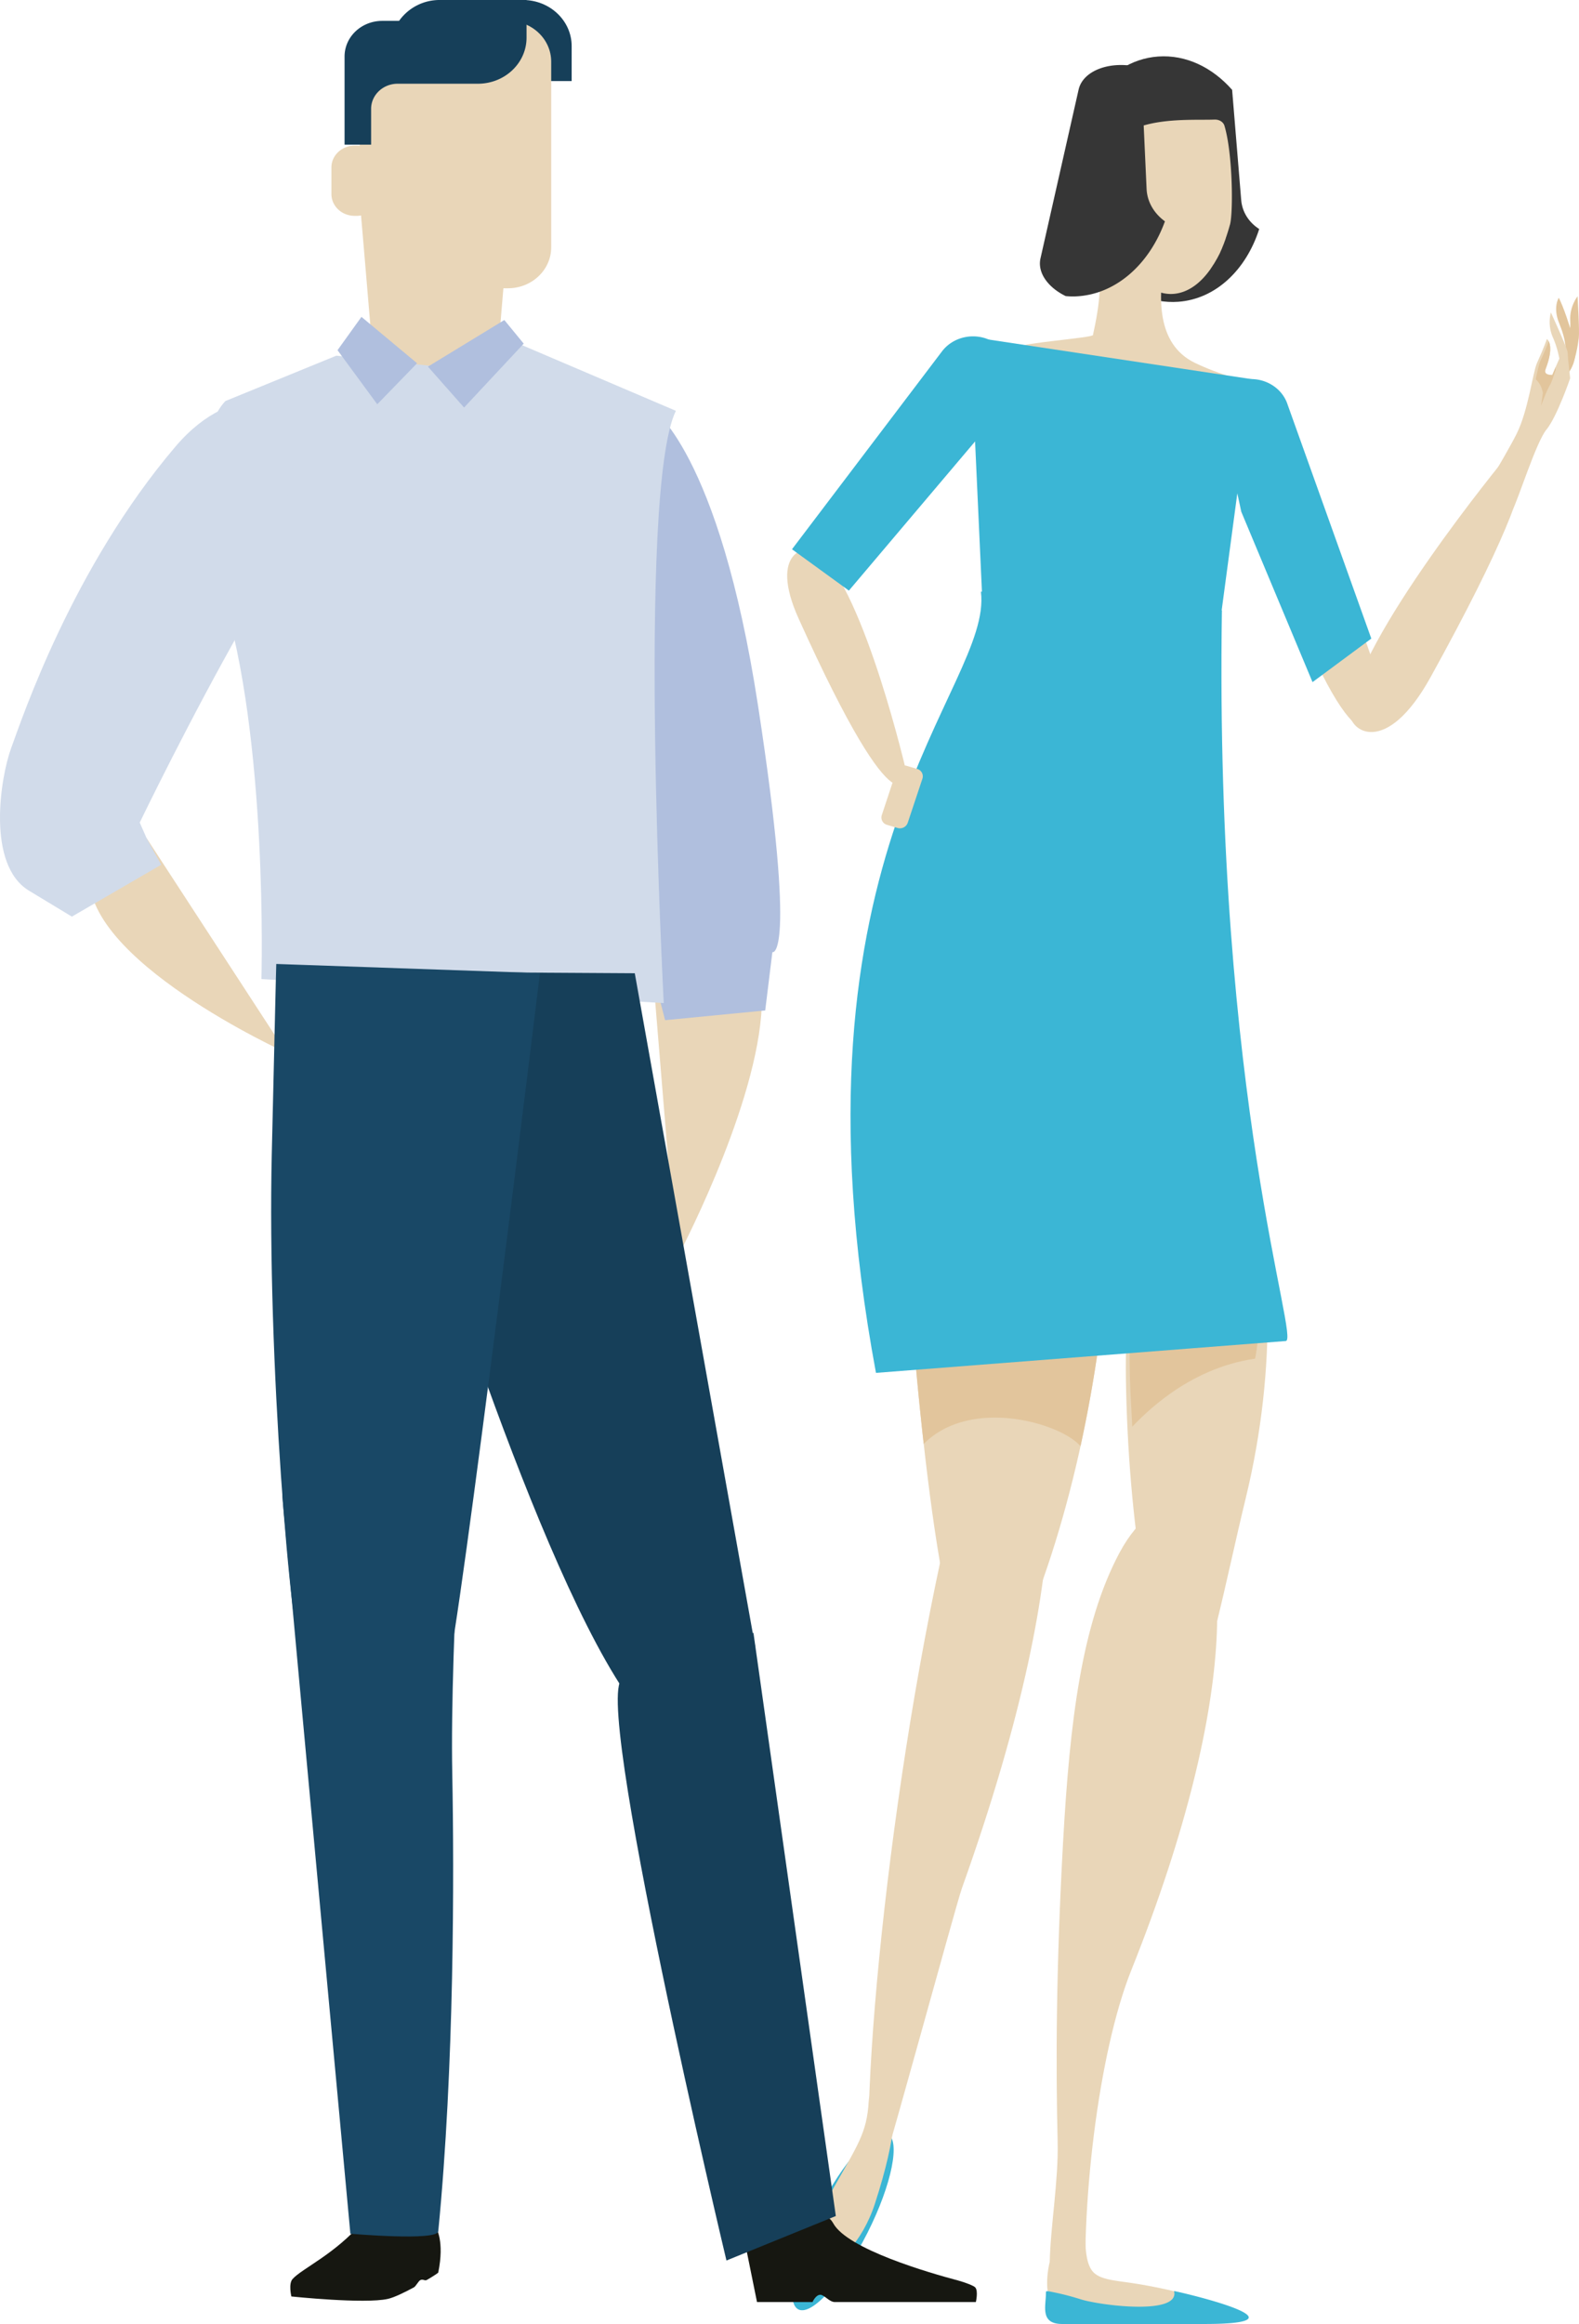 <?xml version="1.0" encoding="UTF-8"?> <svg xmlns="http://www.w3.org/2000/svg" viewBox="0 0 1498.51 2204"> <defs> <style>.cls-1{fill:#363636;}.cls-2{fill:#e9d6b8;}.cls-3{fill:#e2c59c;}.cls-4{fill:#3bb6d5;}.cls-5{fill:#b0bfde;}.cls-6{fill:#d1dbea;}.cls-7{fill:#163f59;}.cls-8{fill:#194866;}.cls-9{fill:#161711;}</style> </defs> <title>мама папа цвет</title> <g id="Слой_2" data-name="Слой 2"> <g id="Слой_1-2" data-name="Слой 1"> <g id="dizajn"> <path class="cls-1" d="M1177.92,189.6l-8.6-104.4c-18.7-21.2-43.7-33.5-70.3-31.6-51,3.7-88,58.9-82.8,123.1s51,113.2,102,109.5c35.7-2.6,64.5-30.5,76.8-69C1185.42,211.1,1178.82,201.2,1177.92,189.6Z"></path> <path class="cls-2" d="M1133.92,344.1c35.2,17,53.6,13.5,25.2,22.8-14.4,14.6-183-17.4-190.9-37.9-1.3-3.4,68.4-8.7,69-11.2,6.3-28.6,9.6-53,3.3-85.8.5-2.5,2.7-4.4,4.8-4.2,12.9,1.1,25.8,2.1,38.8,3.2,2.1.2,27.1,7.1,20.6,18.2C1099.92,280.6,1096.72,326,1133.92,344.1Z"></path> <path class="cls-2" d="M1152.12,250.1c.7-1.1,1.3-2.2,2-3.4.2-.3.4-.7.6-1,.8-1.4,1.5-2.8,2.3-4.3l.6-1.2c.5-1.1,1-2.3,1.5-3.4a15.39,15.39,0,0,0,.8-1.9c.4-1,.8-1.9,1.2-3a18,18,0,0,0,.8-2.1c.5-1.3,1-2.6,1.4-4,.3-1,.7-2,1-3s.6-1.8.9-2.8.6-1.9.9-2.9c.2-.8.5-1.6.7-2.5.2-.7.4-1.3.6-2v-.1c2.9-11.5,2.6-66.5-5.4-93.3-1-3.2-4.4-5.9-9.4-5.8-30.1,1.3-120.9-8.4-102.9,71.5v.1c0,.2.9,7,1.4,10.2,0,.3.1.5.1.8q.75,4.8,1.8,9.3c0,.2.1.4.1.6.7,3.1,1.4,6.1,2.2,9.1a.37.37,0,0,1,.1.3c10.5,37.7,31.6,63.6,55.9,63.5,14.2-.1,27.2-8.9,37.6-23.8h0a.76.76,0,0,0,.2-.4c.8-1.1,1.6-2.3,2.3-3.5A6.07,6.07,0,0,0,1152.12,250.1Z"></path> <path class="cls-3" d="M1480.92,351.9s6.2,3.2,9.1-1.1c4.9-7.3,7.6-24.3,8.3-30.4.8-6.8-1.2-39.4-1.2-39.4s-7.7,9.8-6.9,22.9C1491.32,323,1480.92,351.9,1480.92,351.9Z"></path> <path class="cls-3" d="M1481.92,347.5c6.5-10.7,4.4-24.8-2.2-40.9-6.3-15.2-.4-24.2-.4-24.2s5.2,9.4,12.4,34.1c2,6.9,3.8,14.6,3,21.6C1492.32,359.5,1465.12,375,1481.92,347.5Z"></path> <path class="cls-2" d="M1135.52,2179s-13.6-5.5-51.1-12.2c-22-3.9-38.6-3.8-46.5-11.6-13-12.8-4.7-53.3-11-51.9-31,6.7-42.7,76.3-24.6,84.9s120.3,5.5,128.7,4.9S1138.12,2177.2,1135.52,2179Z"></path> <path class="cls-2" d="M910.22,1403.7c4.3-17.3,8.7-34.2,13.2-51,14.9-24.6,27.8-37.7,37.7-36.1,37.2,6.1,70.1,143-48.3,474.3-6,16.7-84.1,304.6-85.3,297.7C812.72,2003.1,846.32,1659.5,910.22,1403.7Z"></path> <path class="cls-2" d="M948.62,901c29.6-4.6,29.9,11.6,50.3,52,40,79.2,61.1,196.1,44,320.3-20.1,145.5-62.4,272.1-112.1,351.6-28.6-68.4-41.9-150.6-52.6-241.6C844.92,1100.3,857.62,915,948.62,901Z"></path> <path class="cls-3" d="M978.52,1225.4a459.85,459.85,0,0,0-115.1-12.5c2.3,47.7,6.9,100.1,13.2,156.5,44.1-44.6,129.5-20.2,148.8,2.1,6.9-31.5,12.8-64.3,17.5-98.1,1.4-9.7,2.4-19.4,3.3-29.1Q1013.52,1233.8,978.52,1225.4Z"></path> <path class="cls-2" d="M777.12,524.2c43.9,37.9,83.6,210.2,83.6,210.2s-5.2,68.3-102.7-147.5C728.72,522.1,766.22,514.9,777.12,524.2Z"></path> <path class="cls-2" d="M1228.92,468.3c31.5,25.1,55.3,108,74.6,160.7,10.9,29.8,4.7,51.3,4.7,51.3s-15.8,67.2-89-123C1200.92,509.8,1217.12,458.9,1228.92,468.3Z"></path> <path class="cls-2" d="M1281.22,675.7c5.1-68.4,146.9-240.7,146.9-240.7s71.8-50.2-70.4,207.1C1315,719.3,1280,692.6,1281.22,675.7Z"></path> <path class="cls-2" d="M1482.52,334l5.3,3.6,2.3,21.2s-12.5,36.5-22.5,48.6-27.5,68.6-31.7,74.7-39.9,3.6-39.9,3.6,32.5-52.6,43.4-74.5,15.3-58.2,19.2-66.9c6.8-14.9,9.4-22.8,9.4-22.8s7.9,4.5-1.3,28.5c-2.4,6.3,6.4,5.5,6.4,5.5Z"></path> <path class="cls-2" d="M1129.82,1012.7c-37,71.2-63.1,178.7-61.3,295.4,2.2,136.7,22.7,257.3,52.9,334.4,27.4-61.9,40.6-138.3,60.8-221.6C1244.52,1164.5,1148.72,976.4,1129.82,1012.7Z"></path> <path class="cls-3" d="M1191.12,1288.5c9-45.7,3.3-126.3-25.7-149.5-7.2-8.3-11.3-3.7-24.1.5-24.8,8.1-49.9,31.8-67.4,70-1.5,26-2.2,52.8-1.9,80.2.3,30.3,1.2,34.9,2.5,63.3C1084.52,1343,1126.32,1297.8,1191.12,1288.5Z"></path> <path class="cls-2" d="M1121.52,1428c-14.5-7-40.8,10.3-59.1,44.6-35.9,67.3-47.1,159.6-53.5,273.6-6.7,120.7-7,210.6-5.2,285,1.8,73.4-31,176,27.6,166.3-6.9-101,10.9-250.6,42.3-329C1180.92,1600.6,1165.92,1449.5,1121.52,1428Z"></path> <polygon class="cls-4" points="1159.02 581.6 932.12 566.2 920.82 319.4 1188.72 359.7 1159.02 581.6"></polygon> <path class="cls-4" d="M831.32,1302q194.4-15.15,388.7-30.2c14.6,1.1-67.5-228.2-60.4-692.9q-114.3-8.85-228.7-17.8C942.42,653.1,738.82,805,831.32,1302Z"></path> <path class="cls-4" d="M805.62,560.1l124.2-146.7,31.9-68.9a34.4,34.4,0,0,0-13-16.2l-4.2-2.9c-16.3-11-38.9-7.5-50.6,7.9L751.62,520.9Z"></path> <path class="cls-4" d="M1245.62,646.9,1178,485.3l-24-111.5a35.59,35.59,0,0,1,17.8-11.3l5-1.5c19.1-5.5,39.4,4.7,45.2,22.8l79.4,221.8Z"></path> <path class="cls-2" d="M861.42,780.4a7.81,7.81,0,0,1-9.7,4.8l-9.8-2.9a7.24,7.24,0,0,1-5.1-9.2l13.9-42a7.92,7.92,0,0,1,9.8-4.8l9.8,2.9a7.24,7.24,0,0,1,5.1,9.2Z"></path> <path class="cls-4" d="M823.32,2117.4c-23.2,46.1-52.5,78.8-65.4,72.9s-4.5-47.9,18.7-93.9,52.5-78.7,65.5-72.9C854.92,2029.3,846.52,2071.4,823.32,2117.4Z"></path> <path class="cls-2" d="M830.22,2090.2c-11.7,36-37.4,62.2-50.3,56.4s-8.7-36.6,10.1-69.8c23.7-42.1,32.8-54.1,34.4-84C825.92,1964.7,874.32,1954.9,830.22,2090.2Z"></path> <path class="cls-2" d="M1006.12,2139.3a1.24,1.24,0,0,0,1.3,1.2h2.6a1.31,1.31,0,0,0,1.3-1.2h0a1.24,1.24,0,0,0-1.3-1.2h-2.6a1.24,1.24,0,0,0-1.3,1.2Z"></path> <path class="cls-4" d="M1114.22,2172.8c5.8,23.1-69.3,13.8-88.6,7.8a252.14,252.14,0,0,0-30.4-7.6c-.8,0-1.5-.1-2.3-.1a9,9,0,0,0-.3,1.6c0,12.7-5.9,29.5,15.5,29.5h134.5C1252.62,2204,1114,2172.2,1114.22,2172.8Z"></path> <path class="cls-2" d="M1482.42,360.7s7.5-18.3,5-27.8c-1.8-6.6-15.6-36.6-15.6-36.6a36.43,36.43,0,0,0,1.9,23.7C1481.72,337.6,1482.42,360.7,1482.42,360.7Z"></path> <path class="cls-3" d="M1473.22,355.6s-5.9.9-7.7-.9a42.67,42.67,0,0,0,.2,5.2c.1,3.2-3.3,25.1-3.3,25.1s5.7-15.3,8.3-19.4c1.7-2.6,3.7-9,5.5-14.4.2-.7,0-1.9.2-3.2Z"></path> <path class="cls-3" d="M1466.82,350.1c6.2-16.1,4.6-23.4,2.9-26.5-1.4,3.8-3.8,9.9-7.7,18.3-1.4,3-2.8,9.4-4.5,17.3-.3,1.5,5.7,3.3,7.2,16.7.3,2.4,5.9-11.7,7.3-20.3C1469.72,355.6,1464.92,354.9,1466.82,350.1Z"></path> <path class="cls-2" d="M621,940.2l20.9,254.2s72.7-136.3,80.5-231.7S619.12,936.6,621,940.2Z"></path> <path class="cls-2" d="M139.52,795.5l132.2,202.9S75,909.2,85.22,826.2,139.52,795.5,139.52,795.5Z"></path> <path class="cls-2" d="M474.32,313.8c-2.6,29-19.1,54.1-36.5,55.3h-49.4c-17.4-1.2-33.9-26.3-36.5-55.3q-6-71.7-12.2-143.5C337,141.6,348.92,84,375.22,67c24.1-15.1,51.6-15.1,75.7,0,26.3,17,38.2,74.6,35.5,103.3Q480.42,242,474.32,313.8Z"></path> <path class="cls-5" d="M617.72,386.5s64.4,40,101.7,282.9S733,903,733,903l-6.8,55.3-95,9.2L577,758.6Z"></path> <path class="cls-6" d="M641.42,389.6l-149.6-63.8-77.2,21.8-95.4-10.3L214,380.3s-47.5,43-3.4,181.4,37.5,366.8,37.5,366.8l381.8,22.8C630,951.4,604.12,466.5,641.42,389.6Z"></path> <path class="cls-6" d="M281.92,386.5s-57.6-30.7-115.3,36.9c-98.2,115.3-145.8,258.3-156,286s-23.7,110.7,16.9,135.3l40.7,24.6L153,820.1l-13.6-24.6-6.8-15.4s47.5-98.4,98.4-187.6S281.92,386.5,281.92,386.5Z"></path> <polygon class="cls-5" points="395.82 344.5 358.02 383.4 320.32 332.1 343.02 300.5 395.82 344.5"></polygon> <polygon class="cls-5" points="478.62 303.5 406.12 347.7 440.42 386.5 497.02 325.9 478.62 303.5"></polygon> <path class="cls-7" d="M420.42,33.2V0h75.9c25.5,0,46.2,19.6,46.2,43.7V76.9h-75.9C441,76.9,420.42,57.3,420.42,33.2Z"></path> <path class="cls-2" d="M347.62,234.6c0,21.4,18.4,38.8,41.1,38.8H482c22.7,0,41.1-17.4,41.1-38.8V58.5c0-21.5-18.4-38.8-41.1-38.8h-93.3c-22.7,0-41.1,17.4-41.1,38.8Z"></path> <path class="cls-7" d="M417.42,0a47,47,0,0,0-38.7,19.8h-15.9C343,19.8,327,34.9,327,53.6v83.6h25.2v-34c0-13.1,11.3-23.8,25.2-23.8h76.1c25.6,0,46.2-19.6,46.2-43.7V0Z"></path> <path class="cls-2" d="M360.22,158.8c0-11.4-9.8-20.7-21.9-20.7h-1.8c-12.1,0-22,9.3-22,20.7V184c0,11.4,9.8,20.7,22,20.7h1.8a22,22,0,0,0,20.1-12.4Z"></path> <path class="cls-7" d="M385.32,1081.7s115,384.5,207.2,522.1,124.3-41.4,124.3-41.4L602.42,923l-267.7-1.6C334.62,921.4,341.42,934.5,385.32,1081.7Z"></path> <path class="cls-8" d="M512.42,922.9s-77,630.8-88.1,662.5c-37.3,107.2-122.5,38-135.7,2.3s-35.1-300.2-30.7-493.2,4.3-180.3,4.3-180.3Z"></path> <path class="cls-9" d="M277.62,2161.4c-4,4.5-1.1,16.5-1.1,16.5s69.3,7.3,91.6,2.3c5.8-1.3,15.6-6,24.8-11,1.6-.9,4.3-5.9,5.8-6.7,2.8-1.6,4.2,1.1,6.6-.4,6.2-3.6,10.5-6.5,10.6-6.9,6.1-30-2-42.1-2-42.1s-59-18.5-70.1-5.6C317.82,2137.9,286.32,2151.5,277.62,2161.4Z"></path> <path class="cls-9" d="M708.52,2134.4l9.9,48.8h52.7s2.9-6.9,7.4-6.9c3.7,0,8.6,6.9,13.7,6.9h133.9s2.4-10.3-.5-13.8c-1.5-1.8-10.3-5-16.2-6.6-27.2-7.2-105.1-29.7-118.6-54.2C774.42,2078.8,708.52,2134.4,708.52,2134.4Z"></path> <path class="cls-8" d="M443.82,1316.3s-17.1,239.2-14.6,365.7c1.8,95.4,2,278.3-13.3,434.1-.9,9.5-83.4,2.3-83.4,2.3s-55.3-596.3-64.1-694S378,1246.5,443.82,1316.3Z"></path> <path class="cls-7" d="M688.32,1581.1s-23.3,4.8-96.6,10.8c-33.4,2.7,97.7,551.9,97.7,551.9l103.8-42.2L715,1548.3Z"></path> <path class="cls-1" d="M1105.55,209.9c-10.2-7.4-16.8-18.3-17.4-30.6L1083,66.7a29.3,29.3,0,0,0-2.9-3.1l-2-.5c-26.2-5.3-50.6,4.4-54.5,22L987.45,245c-3.1,13.6,7.1,27.6,23.9,35.8a69.57,69.57,0,0,0,9.2.3C1058.75,279.6,1090.75,250.7,1105.55,209.9Z"></path> </g> </g> </g> </svg> 